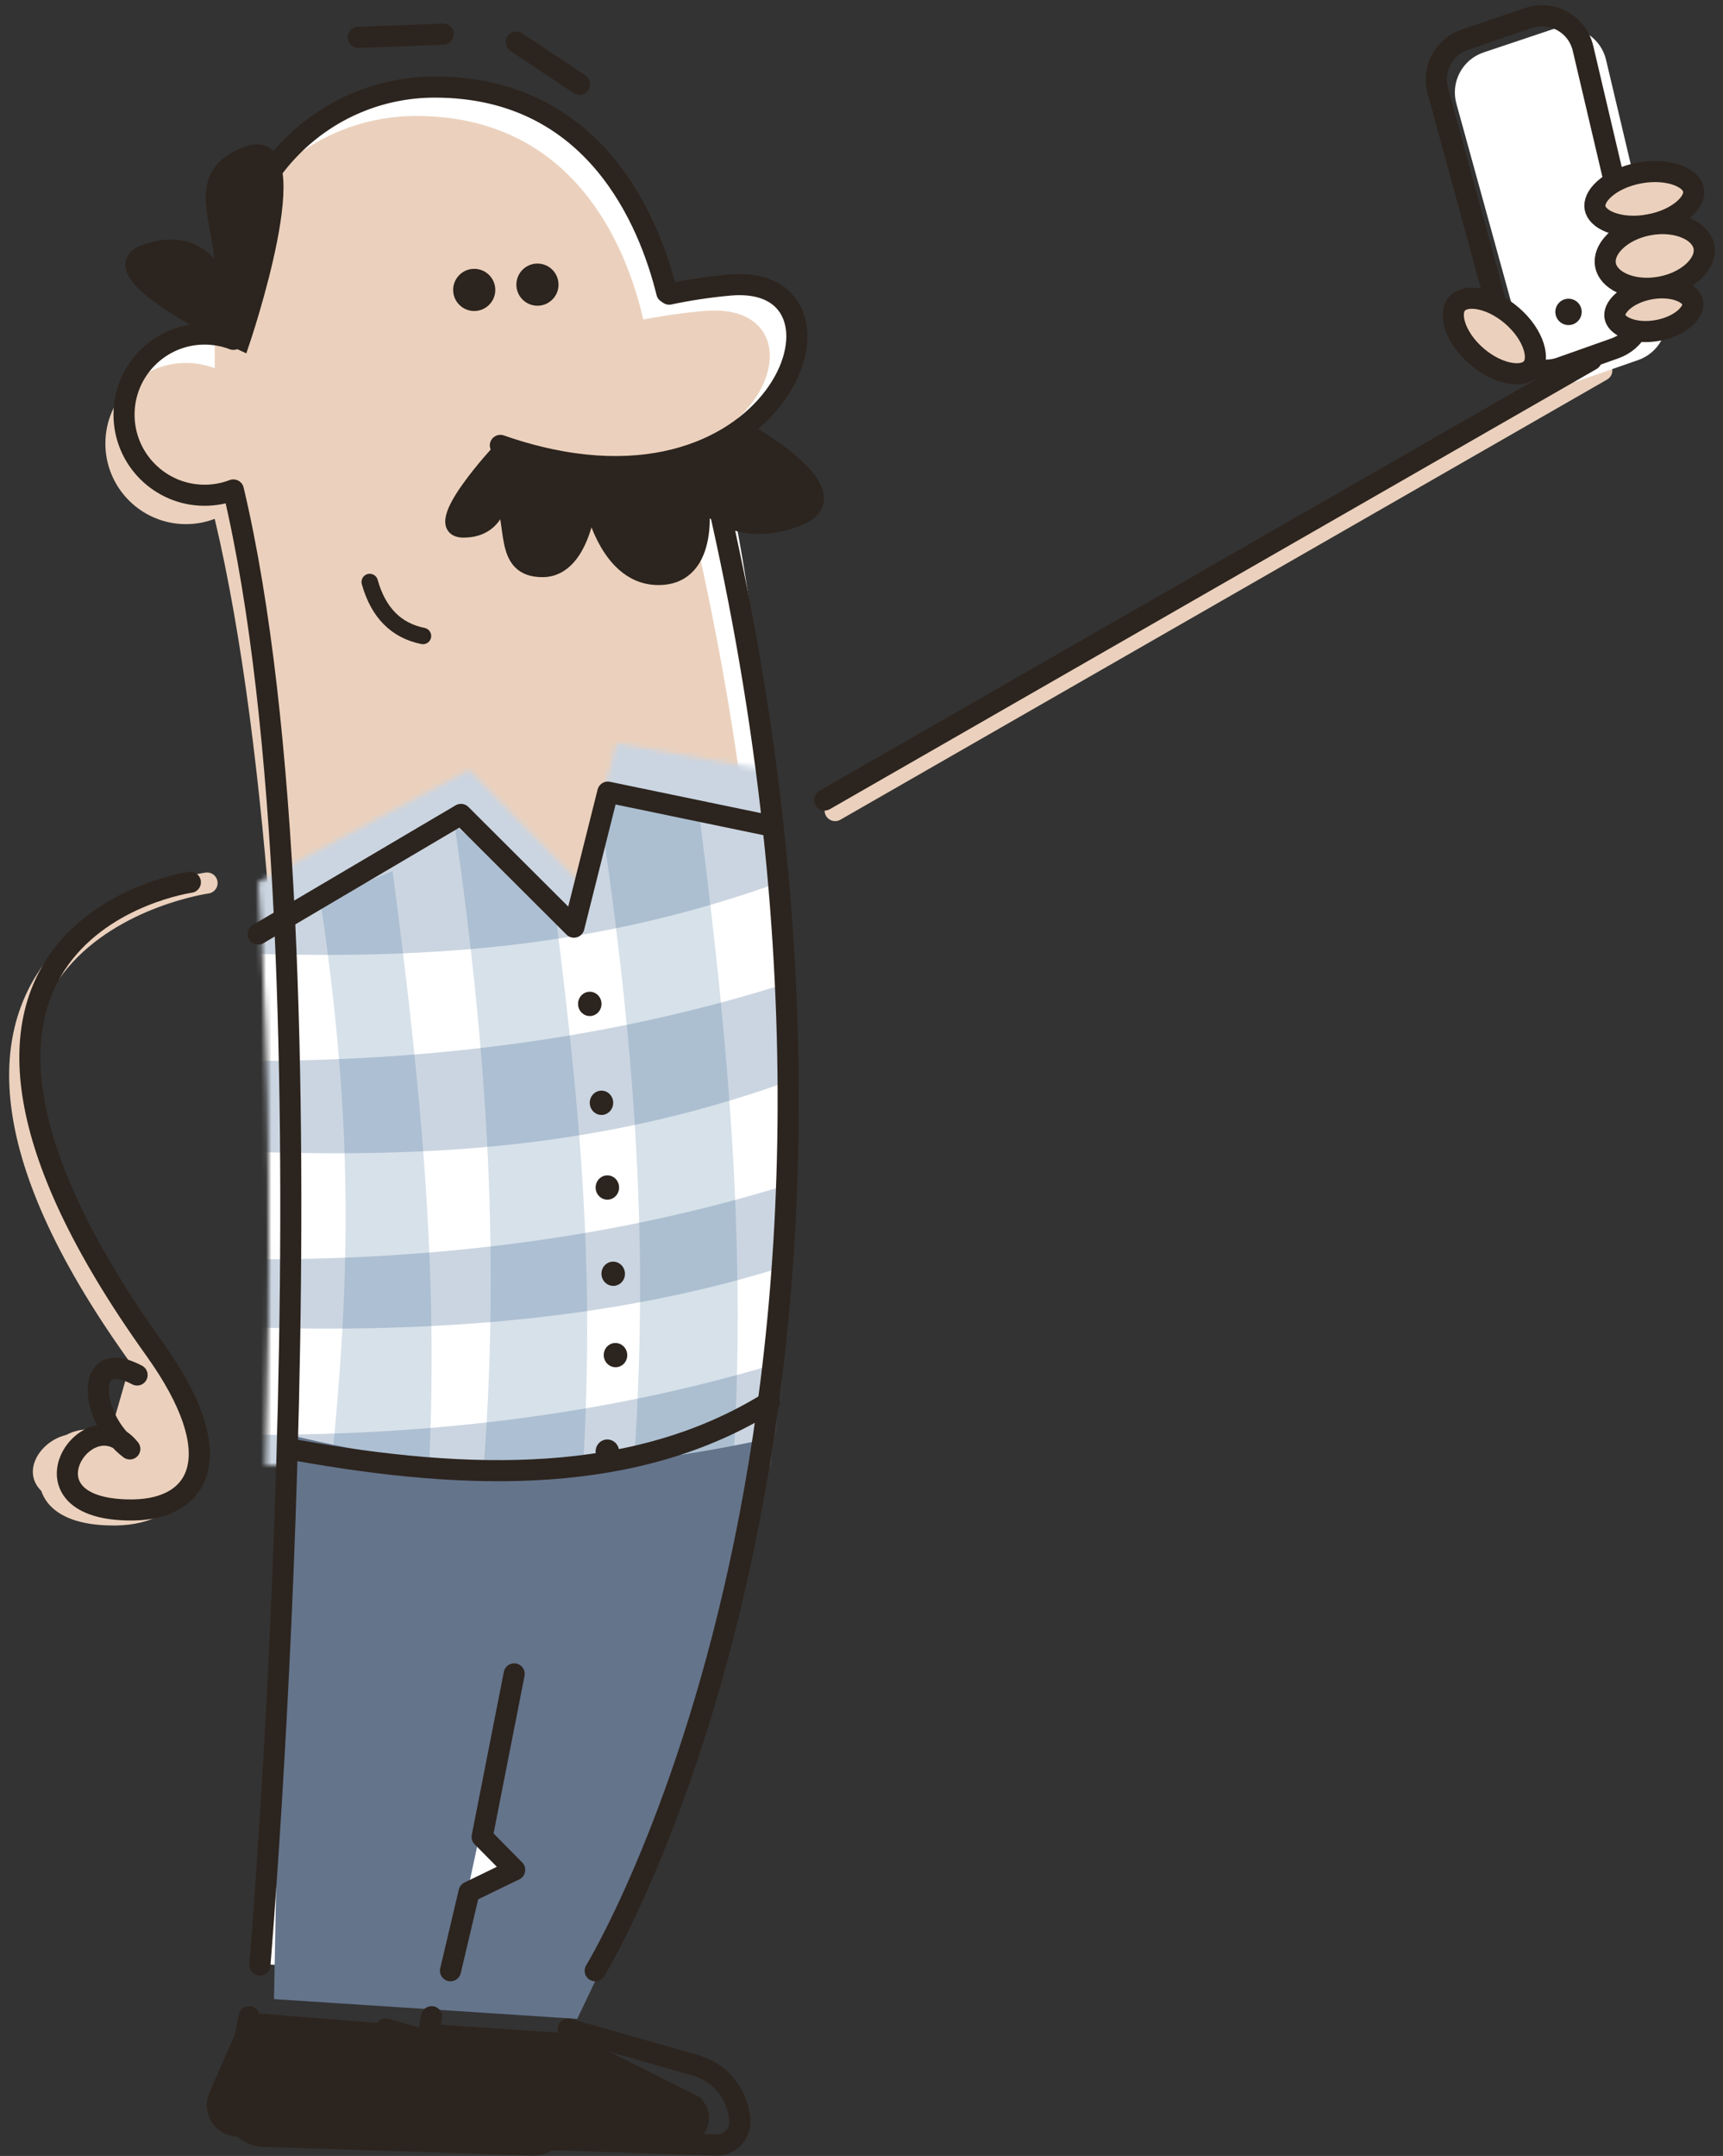 <svg width="327" height="409" viewBox="0 0 327 409" fill="none" xmlns="http://www.w3.org/2000/svg">
<rect x="0" y="0" width="327" height="409" fill="#333333" stroke="none"/>
<path d="M68 7.091L84.113 6.482" stroke="#2C241E" stroke-width="4" stroke-linecap="round"/>
<path d="M110 16L98 8" stroke="#2C241E" stroke-width="4" stroke-linecap="round"/>
<path d="M46 93.507C60.8 112.307 55.167 287.007 50.5 372.007C46.333 372.84 53.3 373.207 114.5 374.007C170.5 280.507 142.5 93.507 135.5 84.007C147.5 79.507 153 67.507 150.5 58.007C148.5 50.407 134.333 52.84 127.5 55.007C102 -18.993 34.5 25.007 46 64.507C32 58.907 25.5 71.507 24 78.507C24.5 83.507 29.6 93.507 46 93.507Z" fill="white"/>
<path fill-rule="evenodd" clip-rule="evenodd" d="M53.5 371.5C53.5 371.5 61.886 187.498 40.751 98.428C39.054 99.078 37.214 99.433 35.29 99.433C26.851 99.433 20 92.582 20 84.143C20 75.705 26.851 68.853 35.29 68.853C37.214 68.853 39.054 69.209 40.751 69.859V60.226C40.751 39.128 57.88 22 78.977 22C120.142 22 123.461 68.853 123.461 68.853C179.629 263.27 109.418 379.347 109.418 379.347" fill="#EBD1BD"/>
<mask id="mask0_1033_3888" style="mask-type:alpha" maskUnits="userSpaceOnUse" x="49" y="141" width="101" height="137">
<path d="M145.271 146L117 141L110 167.382L89 146L49 167.382C51.437 203.399 51.369 242.977 50.368 278H145.271C150.498 244.473 151.722 194.178 145.271 146Z" fill="#98ACBB"/>
</mask>
<g mask="url(#mask0_1033_3888)">
<rect x="29" y="127" width="133" height="173" fill="#CBD5E1"/>
<path fill-rule="evenodd" clip-rule="evenodd" d="M150.893 290.315L150.769 274.086C115.405 286.494 80.854 289.482 47.444 288.397L50.337 297.416C84.675 297.47 116.902 301.335 150.893 290.315Z" fill="#CBD5E1"/>
<path fill-rule="evenodd" clip-rule="evenodd" d="M152.689 257.018L154.693 238.304C119.322 250.731 80.867 252.887 47.452 251.801L48.871 272.193C83.216 272.247 118.692 268.055 152.689 257.018Z" fill="white"/>
<path fill-rule="evenodd" clip-rule="evenodd" d="M152.694 223.718L148.364 205.58C112.992 218.011 80.868 219.586 47.451 218.499L48.871 238.899C83.218 238.952 118.694 234.759 152.694 223.718Z" fill="white"/>
<path fill-rule="evenodd" clip-rule="evenodd" d="M150.706 186.086L146.377 167.948C111.005 180.379 78.881 181.954 45.464 180.867L46.884 201.266C81.23 201.32 116.707 197.127 150.706 186.086Z" fill="white"/>
<path opacity="0.4" fill-rule="evenodd" clip-rule="evenodd" d="M132.758 154.815C119.719 149.172 113.41 150.572 114.757 159.984C122.066 210.762 123.535 251.293 118.573 296.762L138.188 290.946C142.305 244.006 138.945 203.444 132.758 154.815Z" fill="#366B94" fill-opacity="0.5"/>
<g opacity="0.4">
<path fill-rule="evenodd" clip-rule="evenodd" d="M105.128 171.033L86.314 156.737C93.624 207.516 95.248 249.257 90.275 294.726L109.312 296.764C113.439 249.822 111.303 219.664 105.128 171.033Z" fill="#366B94" fill-opacity="0.5"/>
</g>
<g opacity="0.4">
<path fill-rule="evenodd" clip-rule="evenodd" d="M74.512 165.245L60.827 171.034C68.137 220.209 66.078 250.757 61.105 294.789L80.141 296.763C84.269 251.305 80.687 212.339 74.512 165.245Z" fill="#366B94" fill-opacity="0.5"/>
</g>
<path d="M116.612 259.366C117.839 259.487 118.924 258.562 119.034 257.298C119.145 256.034 118.239 254.91 117.012 254.788C115.784 254.666 114.7 255.592 114.589 256.856C114.479 258.12 115.384 259.244 116.612 259.366Z" fill="#2C241E"/>
<path d="M116.177 243.932C117.405 244.054 118.489 243.128 118.6 241.864C118.71 240.6 117.804 239.477 116.577 239.355C115.35 239.233 114.265 240.159 114.155 241.423C114.044 242.687 114.95 243.811 116.177 243.932Z" fill="#2C241E"/>
<path d="M115.069 277.669C116.296 277.791 117.381 276.865 117.491 275.601C117.602 274.337 116.696 273.213 115.469 273.091C114.241 272.969 113.157 273.895 113.047 275.159C112.936 276.423 113.841 277.547 115.069 277.669Z" fill="#2C241E"/>
<path d="M114.154 211.516C115.383 211.516 116.379 210.483 116.379 209.21C116.379 207.937 115.383 206.905 114.154 206.905C112.925 206.905 111.928 207.937 111.928 209.21C111.928 210.483 112.925 211.516 114.154 211.516Z" fill="#2C241E"/>
<path d="M111.931 192.753C113.16 192.753 114.157 191.721 114.157 190.447C114.157 189.174 113.16 188.142 111.931 188.142C110.702 188.142 109.705 189.174 109.705 190.447C109.705 191.721 110.702 192.753 111.931 192.753Z" fill="#2C241E"/>
<path d="M115.269 227.587C116.498 227.587 117.494 226.555 117.494 225.282C117.494 224.009 116.498 222.976 115.269 222.976C114.039 222.976 113.043 224.009 113.043 225.282C113.043 226.555 114.039 227.587 115.269 227.587Z" fill="#2C241E"/>
</g>
<path d="M49 177.197L87.485 154.501L108.925 175.89L115.356 150.272L146.397 156.709" stroke="#2C241E" stroke-width="4" stroke-miterlimit="1.5" stroke-linecap="round" stroke-linejoin="round"/>
<path fill-rule="evenodd" clip-rule="evenodd" d="M54.073 272L52 379.249L109.548 383C125.797 349.194 141.337 313.368 145 273.096C112.452 279.943 88.293 280.4 54.073 272Z" fill="#64748B"/>
<path fill-rule="evenodd" clip-rule="evenodd" d="M81.128 383.954C81.128 383.954 77.536 390.765 74.434 396.644C73.485 398.449 73.534 400.619 74.566 402.382C75.588 404.144 77.454 405.253 79.5 405.312C92.543 405.691 115.946 406.371 129.448 406.764C131.354 406.819 133.13 405.773 134.006 404.073C134.881 402.373 134.709 400.32 133.556 398.794C133.13 398.24 132.877 397.897 132.877 397.897L108.803 385.802" fill="#2C241E"/>
<path d="M81.92 382.588C81.92 382.588 80.259 391.681 79.04 398.296C78.729 399.99 79.179 401.734 80.259 403.075C81.339 404.415 82.951 405.218 84.67 405.274C97.501 405.688 124.807 406.569 135.878 406.926C137.114 406.966 138.3 406.485 139.167 405.6C140.027 404.716 140.477 403.51 140.395 402.279C140.395 402.278 140.395 402.277 140.395 402.276C140.109 397.359 136.737 393.164 131.999 391.815C122.507 389.11 107.843 384.934 107.843 384.934" stroke="#2C241E" stroke-width="4" stroke-miterlimit="1.5" stroke-linecap="round" stroke-linejoin="round"/>
<path fill-rule="evenodd" clip-rule="evenodd" d="M46.422 381.758C46.422 381.758 42.691 390.29 39.745 397.027C38.951 398.827 39.115 400.901 40.162 402.561C41.218 404.221 43.026 405.25 44.99 405.307C59.949 405.742 89.922 406.613 101.403 406.947C102.597 406.982 103.743 406.515 104.57 405.663C105.396 404.811 105.822 403.649 105.756 402.463C105.756 402.463 105.756 402.462 105.756 402.461C105.462 397.466 101.951 393.242 97.099 392.028C88.147 389.79 75.021 386.511 75.021 386.511L73.753 383.954" fill="#2C241E"/>
<path d="M49.327 372.787C49.327 372.787 65.425 182.017 44.29 92.948C42.593 93.598 40.753 93.953 38.829 93.953C30.39 93.953 23.539 87.102 23.539 78.663C23.539 70.225 30.39 63.372 38.829 63.372C40.753 63.372 42.593 63.728 44.29 64.378V54.745C44.29 33.648 61.419 16.52 82.516 16.52C112.964 16.52 123.254 42.153 126.548 55.499M112.957 373.867C112.957 373.867 178.906 266.367 133.814 84.999" stroke="#2C241E" stroke-width="4" stroke-miterlimit="1.5" stroke-linecap="round" stroke-linejoin="round"/>
<path d="M56 275.077C89.416 281.101 120.777 281.679 146 266" stroke="#2C241E" stroke-width="4" stroke-miterlimit="1.5" stroke-linecap="round" stroke-linejoin="round"/>
<path d="M47.264 382.588C47.264 382.588 45.603 391.681 44.384 398.296C44.073 399.99 44.523 401.734 45.603 403.075C46.683 404.415 48.295 405.218 50.014 405.274C62.844 405.688 90.15 406.569 101.222 406.926C102.457 406.966 103.644 406.485 104.511 405.6C105.37 404.716 105.82 403.51 105.739 402.279C105.739 402.278 105.739 402.277 105.739 402.276C105.452 397.359 102.081 393.164 97.343 391.815C87.851 389.11 73.187 384.934 73.187 384.934" stroke="#2C241E" stroke-width="4" stroke-miterlimit="1.5" stroke-linecap="round" stroke-linejoin="round"/>
<path fill-rule="evenodd" clip-rule="evenodd" d="M97.585 317.551L91.501 348.474L97.683 354.729L89.022 358.931L85.494 373.867" fill="white"/>
<path d="M97.585 317.551L91.501 348.474L97.683 354.729L89.022 358.931L85.494 373.867" stroke="#2C241E" stroke-width="4" stroke-miterlimit="1.5" stroke-linecap="round" stroke-linejoin="round"/>
<path fill-rule="evenodd" clip-rule="evenodd" d="M25.552 255.825C42.592 275.994 35.954 286.151 21.014 286.261C-6.149 286.331 10.646 264.631 20.132 274.671" fill="#EBD1BD"/>
<path d="M39.297 167.519C39.297 167.519 -30.978 177.274 26.053 256.941C40.417 276.99 34.701 287.188 21.988 287.398C-1.124 287.649 13.311 265.843 21.316 275.817" stroke="#EBD1BD" stroke-width="4" stroke-miterlimit="1.5" stroke-linecap="round" stroke-linejoin="round"/>
<path d="M36.133 167.377C36.133 167.377 -27.655 176.33 29.375 255.997C43.739 276.045 38.024 286.243 25.311 286.453C2.199 286.705 16.634 264.899 24.638 274.873C17.243 269.355 15.565 255.319 26.02 260.849" stroke="#2C241E" stroke-width="4" stroke-miterlimit="1.5" stroke-linecap="round" stroke-linejoin="round"/>
<path d="M70.169 110.407C71.822 116.296 75.245 119.636 80.278 120.653" stroke="#2C241E" stroke-width="3.118" stroke-miterlimit="1.5" stroke-linecap="round" stroke-linejoin="round"/>
<path d="M87.96 100.491C80.96 100.491 94.96 85.491 94.96 85.491L141.96 81.991C141.96 81.991 163.46 93.991 150.96 98.491C138.46 102.991 132.96 94.491 132.96 94.491C132.96 94.491 135.46 109.491 124.96 109.491C114.46 109.491 111.96 93.491 111.96 93.491C111.96 93.491 110.96 107.991 102.96 107.991C94.96 107.991 98.084 99.154 94.96 93.491C94.96 93.491 94.96 100.491 87.96 100.491Z" fill="#2C241E" stroke="#2C241E" stroke-width="3"/>
<path d="M27.705 47.821C16.918 51.614 45.862 64.982 45.862 64.982C45.862 64.982 59.466 24.878 47.138 29.214C34.809 33.55 43.965 44.202 41.932 53.806C41.932 53.806 38.493 44.027 27.705 47.821Z" fill="#2C241E" stroke="#2C241E" stroke-width="3"/>
<path d="M133.5 59C106 61.5 92.96 72.08 92.96 72.08L91 81C142 104 161 56.5 133.5 59Z" fill="#EBD1BD"/>
<path d="M94.96 84.492C147.96 102.992 165.96 51.581 138.46 54.081C134.336 54.456 130.515 55.056 127 55.804" stroke="#2C241E" stroke-width="4" stroke-linecap="round"/>
<circle cx="90" cy="55" r="4" fill="#2C241E"/>
<circle cx="102" cy="54" r="4" fill="#2C241E"/>
<path d="M304 70.273L158.5 153.773" stroke="#EBD1BD" stroke-width="4" stroke-linecap="round"/>
<path d="M316.062 58.902L304.805 11.36C303.721 6.782 298.94 4.123 294.479 5.617L281.569 9.943C277.539 11.293 275.268 15.559 276.399 19.656L289.398 66.768C290.629 71.228 295.376 73.718 299.745 72.194L310.912 68.299C314.782 66.949 317.006 62.891 316.062 58.902Z" fill="white"/>
<path d="M311.609 56.712L300.429 9.164C299.348 4.566 294.539 1.9 290.067 3.421L278.017 7.517C274.014 8.878 271.761 13.12 272.875 17.199L285.742 64.32C286.967 68.806 291.746 71.306 296.13 69.754L306.492 66.084C310.338 64.722 312.543 60.684 311.609 56.712Z" stroke="#2C241E" stroke-width="4" stroke-linecap="round"/>
<circle cx="297.683" cy="59.17" r="2.5" transform="rotate(-10.361 297.683 59.17)" fill="#2C241E"/>
<path d="M321.407 36.026C321.582 36.979 321.155 38.282 319.621 39.648C318.119 40.986 315.785 42.137 312.961 42.653C310.138 43.169 307.548 42.919 305.669 42.199C303.751 41.464 302.891 40.396 302.717 39.443C302.543 38.49 302.969 37.188 304.503 35.822C306.006 34.483 308.339 33.332 311.163 32.816C313.987 32.3 316.576 32.551 318.456 33.271C320.374 34.006 321.233 35.073 321.407 36.026Z" fill="#EBD1BD" stroke="#2C241E" stroke-width="4"/>
<path d="M290.712 69.848C290.045 70.624 288.736 71.12 286.73 70.814C284.758 70.513 282.421 69.454 280.279 67.614C278.137 65.773 276.739 63.622 276.145 61.717C275.541 59.781 275.834 58.412 276.502 57.636C277.169 56.859 278.478 56.363 280.483 56.669C282.456 56.97 284.792 58.029 286.934 59.87C289.076 61.711 290.475 63.861 291.069 65.766C291.673 67.703 291.379 69.071 290.712 69.848Z" fill="#EBD1BD" stroke="#2C241E" stroke-width="4"/>
<path d="M323.386 46.847C323.632 48.196 323.109 49.767 321.638 51.248C320.173 52.722 317.892 53.951 315.12 54.458C312.347 54.964 309.779 54.623 307.887 53.762C305.987 52.898 304.942 51.613 304.695 50.264C304.449 48.915 304.972 47.344 306.443 45.863C307.908 44.388 310.189 43.16 312.962 42.653C315.734 42.146 318.302 42.488 320.194 43.349C322.094 44.213 323.139 45.498 323.386 46.847Z" fill="#EBD1BD" stroke="#2C241E" stroke-width="4"/>
<path d="M321.249 57.403C321.38 58.12 321.087 59.142 319.888 60.246C318.711 61.33 316.858 62.272 314.591 62.687C312.324 63.101 310.258 62.875 308.773 62.278C307.261 61.67 306.625 60.818 306.494 60.101C306.363 59.384 306.656 58.362 307.855 57.258C309.032 56.174 310.885 55.232 313.152 54.817C315.419 54.403 317.486 54.629 318.97 55.226C320.483 55.834 321.118 56.687 321.249 57.403Z" fill="#EBD1BD" stroke="#2C241E" stroke-width="4"/>
<path d="M302 68.273L156.5 151.773" stroke="#2C241E" stroke-width="4" stroke-linecap="round"/>
</svg>
